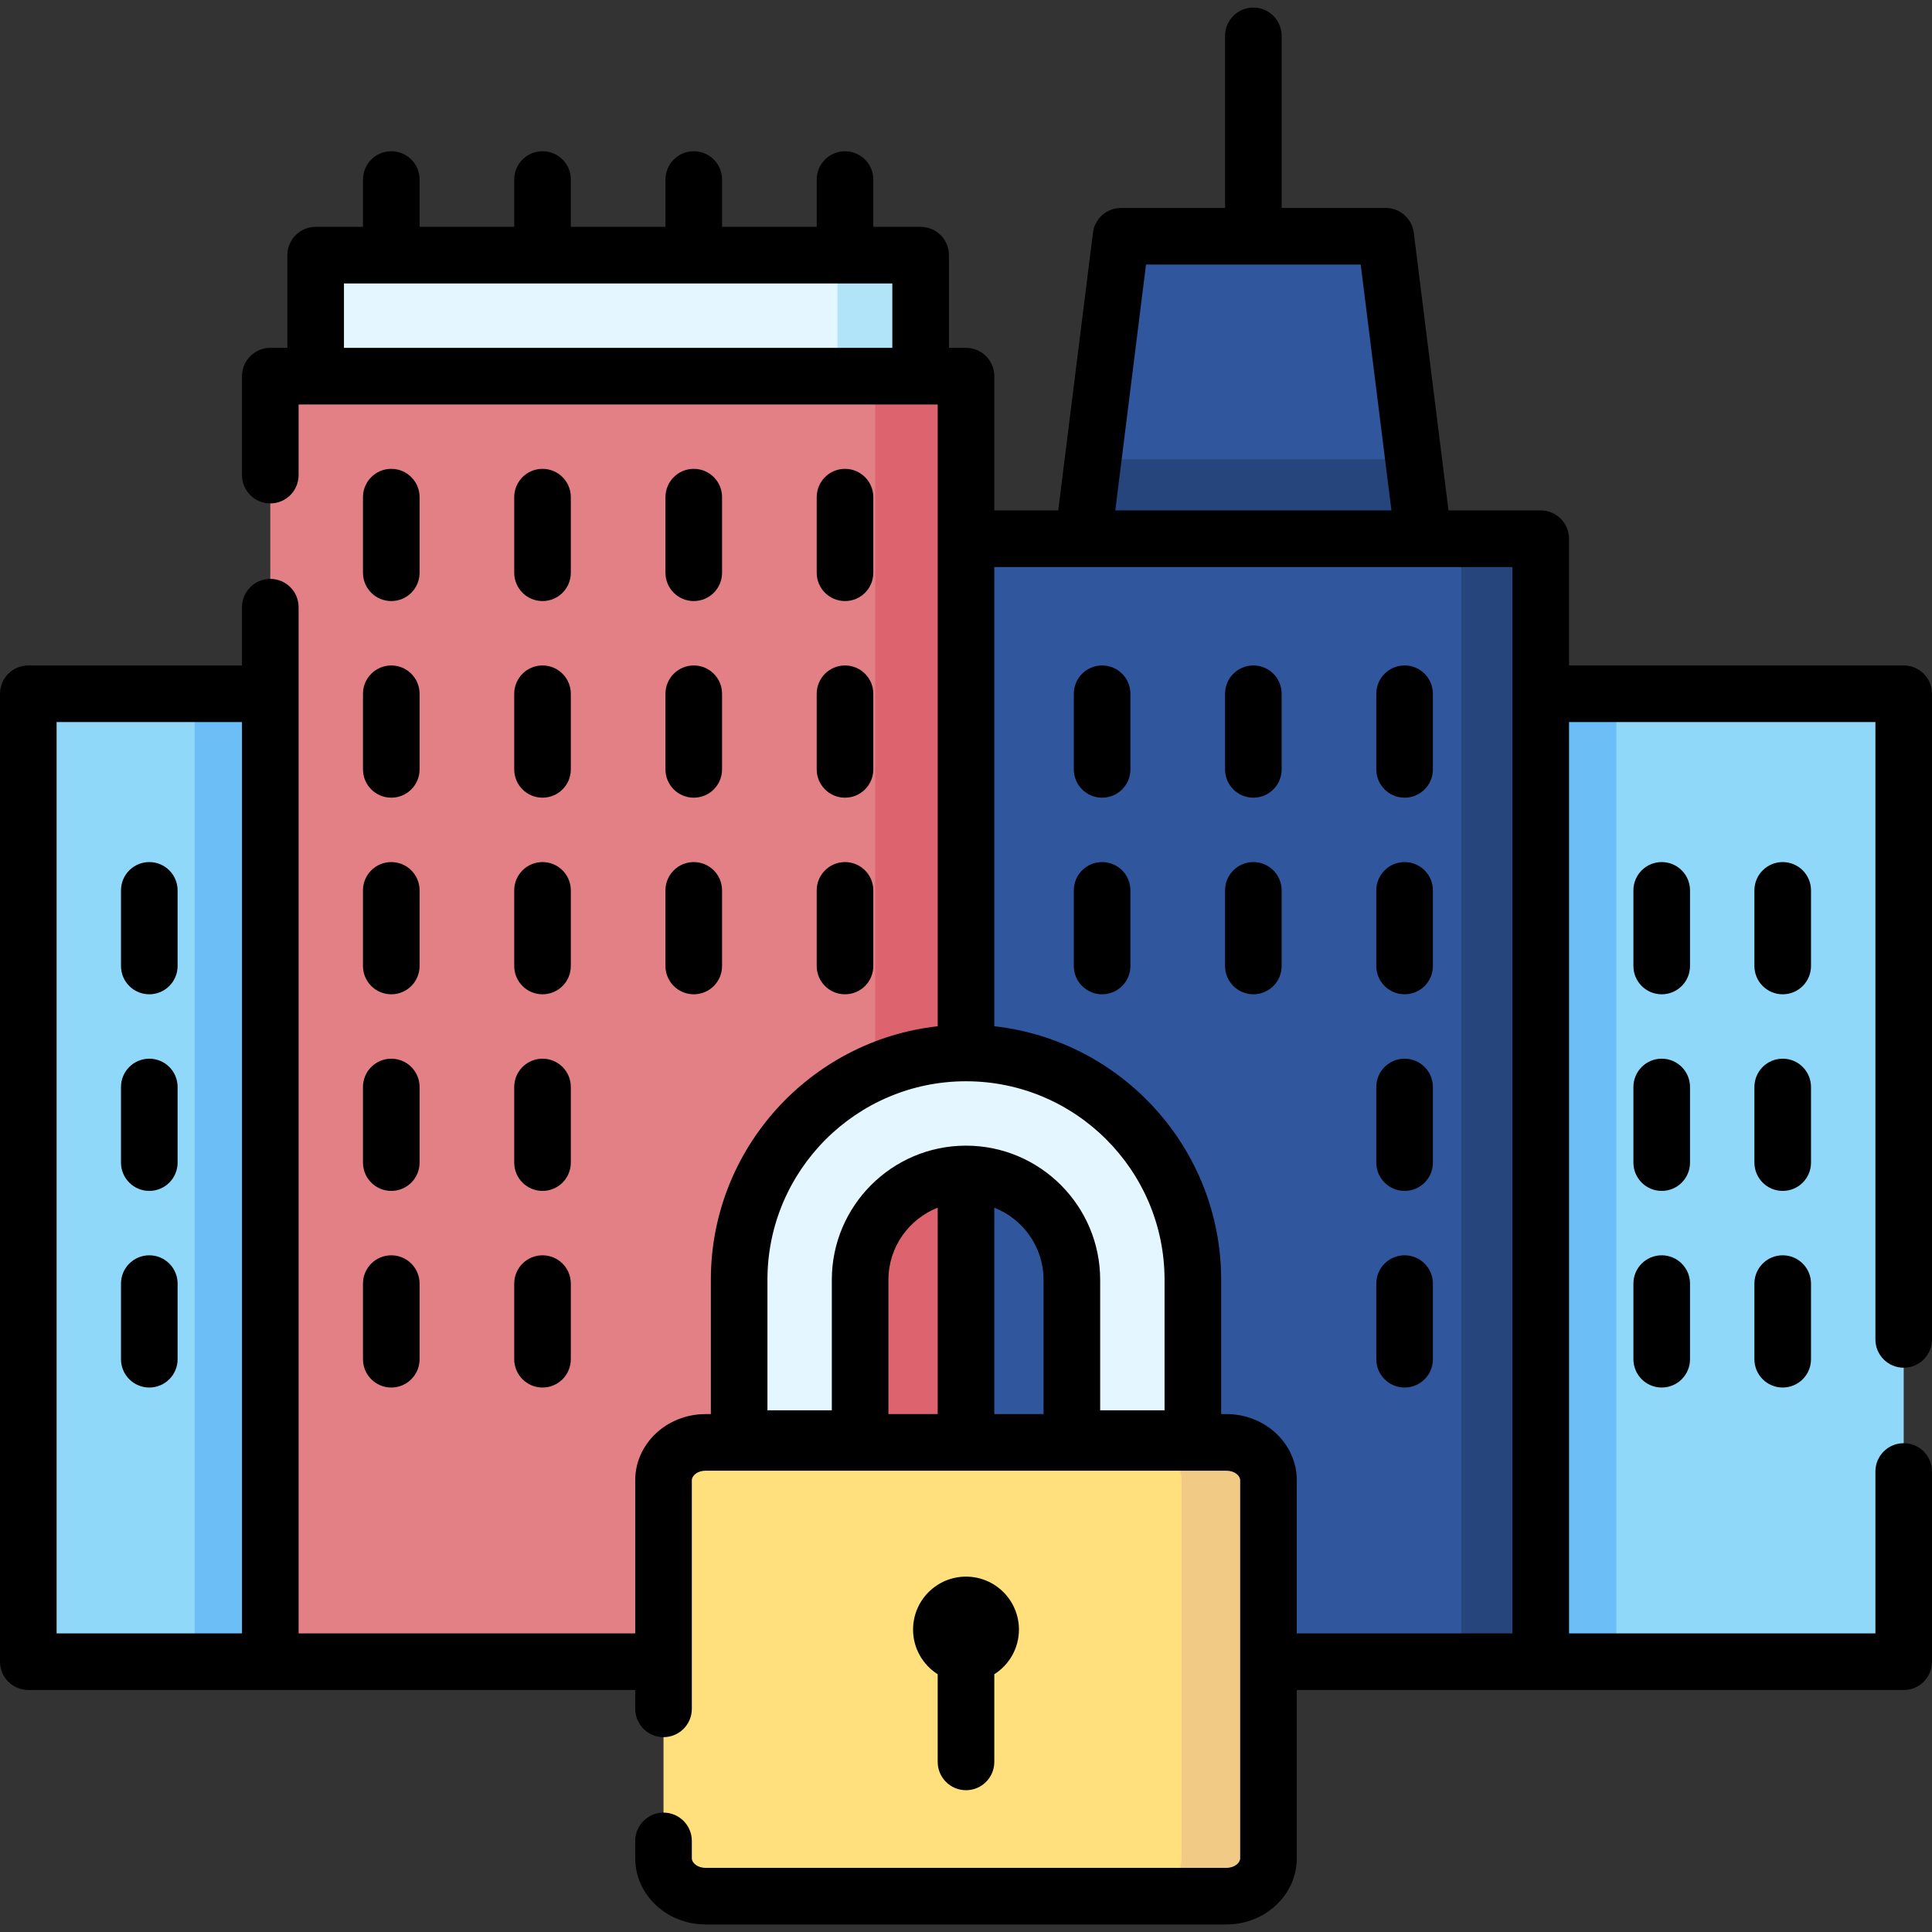 <svg id="Capa_1" enable-background="new 0 0 512 512" height="512" viewBox="0 0 512 512" width="512" xmlns="http://www.w3.org/2000/svg"><rect x="0" y="0" width="512" height="512" fill="#333333" stroke="none"/><g><g><g><path d="m408.306 183.853h96.193v256.516h-96.193z" fill="#90d8f9"/></g><g><path d="m408.306 183.853h20.04v256.516h-20.04z" fill="#6bbef6"/></g><g><path d="m7.5 183.853h64.129v256.516h-64.129z" fill="#90d8f9" transform="matrix(-1 0 0 -1 79.129 624.222)"/></g><g><path d="m51.589 183.853h20.04v256.516h-20.04z" fill="#6bbef6"/></g><g><g><path d="m71.629 99.684h184.371v340.685h-184.371z" fill="#e28086"/></g><g><path d="m231.952 99.684h24.048v340.685h-24.048z" fill="#dd636e"/></g><g><path d="m83.653 67.619h160.322v32.064h-160.322z" fill="#e4f6ff"/></g><g><path d="m221.931 67.619h22.044v32.064h-22.044z" fill="#b1e4f9"/></g></g><g><g><path d="m256 142.77h152.306v297.599h-152.306z" fill="#30579d"/></g><g><path d="m387.264 142.77h21.042v297.599h-21.042z" fill="#26457d"/></g><g><path d="m377.244 142.77h-90.182l10.021-80.161h70.141z" fill="#30579d"/></g><g><path d="m289.693 121.728-2.631 21.042h90.182l-2.63-21.042z" fill="#26457d"/></g></g></g><g><path d="m175.839 392.272v100.202c0 5.534 4.985 10.02 11.134 10.02h138.055c6.149 0 11.133-4.486 11.133-10.02v-100.202c0-5.534-4.985-10.02-11.133-10.02h-138.056c-6.149 0-11.133 4.486-11.133 10.02z" fill="#ffe07d"/></g><g><path d="m325.028 382.252h-23.046c6.149 0 11.133 4.486 11.133 10.02v100.202c0 5.534-4.985 10.02-11.133 10.02h23.046c6.149 0 11.133-4.486 11.133-10.02v-100.202c0-5.534-4.984-10.02-11.133-10.02z" fill="#f1cb86"/></g><g><path d="m256 279.044c-33.204 0-60.121 26.917-60.121 60.121v43.087h32.064v-43.087c0-15.471 12.586-28.056 28.056-28.056s28.056 12.586 28.056 28.056v43.087h32.065v-43.087c.001-33.204-26.916-60.121-60.12-60.121z" fill="#e4f6ff"/></g><g><path d="m447.871 235.958c0-4.143-3.357-7.5-7.5-7.5s-7.5 3.357-7.5 7.5v20.04c0 4.143 3.357 7.5 7.5 7.5s7.5-3.357 7.5-7.5z"/><path d="m479.936 235.958c0-4.143-3.357-7.5-7.5-7.5s-7.5 3.357-7.5 7.5v20.04c0 4.143 3.357 7.5 7.5 7.5s7.5-3.357 7.5-7.5z"/><path d="m447.871 288.062c0-4.143-3.357-7.5-7.5-7.5s-7.5 3.357-7.5 7.5v20.04c0 4.143 3.357 7.5 7.5 7.5s7.5-3.357 7.5-7.5z"/><path d="m479.936 288.062c0-4.143-3.357-7.5-7.5-7.5s-7.5 3.357-7.5 7.5v20.04c0 4.143 3.357 7.5 7.5 7.5s7.5-3.357 7.5-7.5z"/><path d="m440.371 332.667c-4.143 0-7.5 3.357-7.5 7.5v20.041c0 4.143 3.357 7.5 7.5 7.5s7.5-3.357 7.5-7.5v-20.041c0-4.143-3.357-7.5-7.5-7.5z"/><path d="m472.436 332.667c-4.143 0-7.5 3.357-7.5 7.5v20.041c0 4.143 3.357 7.5 7.5 7.5s7.5-3.357 7.5-7.5v-20.041c0-4.143-3.358-7.5-7.5-7.5z"/><path d="m504.5 362.458c4.143 0 7.5-3.357 7.5-7.5v-171.11c0-4.143-3.357-7.5-7.5-7.5h-88.69v-33.58c0-4.143-3.357-7.5-7.5-7.5h-24.445l-9.199-73.589c-.47-3.753-3.66-6.569-7.442-6.569h-27.57v-45.608c0-4.143-3.357-7.5-7.5-7.5s-7.5 3.357-7.5 7.5v45.607h-27.57c-3.782 0-6.973 2.816-7.442 6.569l-9.199 73.589h-16.943v-35.579c0-4.143-3.357-7.5-7.5-7.5h-4.524v-24.569c0-4.143-3.357-7.5-7.5-7.5h-12.54v-12.54c0-4.143-3.357-7.5-7.5-7.5s-7.5 3.357-7.5 7.5v12.54h-25.081v-12.54c0-4.143-3.357-7.5-7.5-7.5s-7.5 3.357-7.5 7.5v12.54h-25.08v-12.54c0-4.143-3.357-7.5-7.5-7.5s-7.5 3.357-7.5 7.5v12.54h-25.081v-12.54c0-4.143-3.357-7.5-7.5-7.5s-7.5 3.357-7.5 7.5v12.54h-12.54c-4.143 0-7.5 3.357-7.5 7.5v24.569h-4.524c-4.143 0-7.5 3.357-7.5 7.5v26.22c0 4.143 3.357 7.5 7.5 7.5s7.5-3.357 7.5-7.5v-18.72h169.37v164.782c-33.768 3.745-60.121 32.445-60.121 67.195v35.583h-1.409c-10.272 0-18.63 7.859-18.63 17.52v40.601h-89.21v-271.96c0-4.143-3.357-7.5-7.5-7.5s-7.5 3.357-7.5 7.5v15.444h-56.63c-4.143 0-7.5 3.357-7.5 7.5v256.517c0 4.143 3.357 7.5 7.5 7.5l160.84-.001v4.99c0 4.143 3.357 7.5 7.5 7.5s7.5-3.357 7.5-7.5v-60.591c0-1.191 1.491-2.52 3.63-2.52h138.06c2.139 0 3.63 1.328 3.63 2.52v100.211c0 1.191-1.491 2.52-3.63 2.52h-138.06c-2.139 0-3.63-1.328-3.63-2.52v-4.62c0-4.143-3.357-7.5-7.5-7.5s-7.5 3.357-7.5 7.5v4.62c0 9.66 8.357 17.52 18.63 17.52h138.06c10.272 0 18.63-7.859 18.63-17.52v-44.61h160.84c4.143 0 7.5-3.357 7.5-7.5v-50.41c0-4.143-3.357-7.5-7.5-7.5s-7.5 3.357-7.5 7.5v42.91h-81.19v-241.521h81.19v163.61c0 4.143 3.357 7.5 7.5 7.5zm-440.371 70.411h-49.129v-241.516h49.129zm239.575-362.76h56.898l8.145 65.158h-73.189zm-212.551 5.01h145.322v17.069h-145.322zm112.226 264.046c0-29.016 23.605-52.621 52.621-52.621s52.621 23.605 52.621 52.621v34.585h-17.064v-34.585c0-19.592-15.929-35.533-35.518-35.555-.013 0-.026-.002-.039-.002s-.026.002-.039.002c-19.589.021-35.518 15.962-35.518 35.555v34.585h-17.064zm60.121-19.119c7.632 3.005 13.057 10.433 13.057 19.119v35.583h-13.057zm-28.057 19.119c0-8.686 5.424-16.114 13.057-19.119v54.702h-13.057zm89.587 35.583h-1.409v-35.583c0-34.75-26.353-63.451-60.121-67.195v-121.702h137.31v282.601h-57.15v-40.601c0-9.661-8.357-17.52-18.63-17.52z"/><path d="m39.564 263.498c4.143 0 7.5-3.357 7.5-7.5v-20.04c0-4.143-3.357-7.5-7.5-7.5s-7.5 3.357-7.5 7.5v20.04c0 4.143 3.358 7.5 7.5 7.5z"/><path d="m39.564 315.603c4.143 0 7.5-3.357 7.5-7.5v-20.04c0-4.143-3.357-7.5-7.5-7.5s-7.5 3.357-7.5 7.5v20.04c0 4.142 3.358 7.5 7.5 7.5z"/><path d="m39.564 367.708c4.143 0 7.5-3.357 7.5-7.5v-20.041c0-4.143-3.357-7.5-7.5-7.5s-7.5 3.357-7.5 7.5v20.041c0 4.143 3.358 7.5 7.5 7.5z"/><path d="m223.936 159.288c4.143 0 7.5-3.357 7.5-7.5v-20.04c0-4.143-3.357-7.5-7.5-7.5s-7.5 3.357-7.5 7.5v20.04c0 4.143 3.357 7.5 7.5 7.5z"/><path d="m103.693 159.288c4.143 0 7.5-3.357 7.5-7.5v-20.04c0-4.143-3.357-7.5-7.5-7.5s-7.5 3.357-7.5 7.5v20.04c0 4.143 3.358 7.5 7.5 7.5z"/><path d="m143.774 159.288c4.143 0 7.5-3.357 7.5-7.5v-20.04c0-4.143-3.357-7.5-7.5-7.5s-7.5 3.357-7.5 7.5v20.04c0 4.143 3.358 7.5 7.5 7.5z"/><path d="m183.854 159.288c4.143 0 7.5-3.357 7.5-7.5v-20.04c0-4.143-3.357-7.5-7.5-7.5s-7.5 3.357-7.5 7.5v20.04c0 4.143 3.358 7.5 7.5 7.5z"/><path d="m216.436 203.894c0 4.143 3.357 7.5 7.5 7.5s7.5-3.357 7.5-7.5v-20.041c0-4.143-3.357-7.5-7.5-7.5s-7.5 3.357-7.5 7.5z"/><path d="m96.193 203.894c0 4.143 3.357 7.5 7.5 7.5s7.5-3.357 7.5-7.5v-20.041c0-4.143-3.357-7.5-7.5-7.5s-7.5 3.357-7.5 7.5z"/><path d="m136.274 203.894c0 4.143 3.357 7.5 7.5 7.5s7.5-3.357 7.5-7.5v-20.041c0-4.143-3.357-7.5-7.5-7.5s-7.5 3.357-7.5 7.5z"/><path d="m176.354 203.894c0 4.143 3.357 7.5 7.5 7.5s7.5-3.357 7.5-7.5v-20.041c0-4.143-3.357-7.5-7.5-7.5s-7.5 3.357-7.5 7.5z"/><path d="m216.436 255.998c0 4.143 3.357 7.5 7.5 7.5s7.5-3.357 7.5-7.5v-20.04c0-4.143-3.357-7.5-7.5-7.5s-7.5 3.357-7.5 7.5z"/><path d="m96.193 255.998c0 4.143 3.357 7.5 7.5 7.5s7.5-3.357 7.5-7.5v-20.04c0-4.143-3.357-7.5-7.5-7.5s-7.5 3.357-7.5 7.5z"/><path d="m136.274 255.998c0 4.143 3.357 7.5 7.5 7.5s7.5-3.357 7.5-7.5v-20.04c0-4.143-3.357-7.5-7.5-7.5s-7.5 3.357-7.5 7.5z"/><path d="m176.354 255.998c0 4.143 3.357 7.5 7.5 7.5s7.5-3.357 7.5-7.5v-20.04c0-4.143-3.357-7.5-7.5-7.5s-7.5 3.357-7.5 7.5z"/><path d="m96.193 308.103c0 4.143 3.357 7.5 7.5 7.5s7.5-3.357 7.5-7.5v-20.04c0-4.143-3.357-7.5-7.5-7.5s-7.5 3.357-7.5 7.5z"/><path d="m136.274 308.103c0 4.143 3.357 7.5 7.5 7.5s7.5-3.357 7.5-7.5v-20.04c0-4.143-3.357-7.5-7.5-7.5s-7.5 3.357-7.5 7.5z"/><path d="m96.193 360.208c0 4.143 3.357 7.5 7.5 7.5s7.5-3.357 7.5-7.5v-20.041c0-4.143-3.357-7.5-7.5-7.5s-7.5 3.357-7.5 7.5z"/><path d="m136.274 360.208c0 4.143 3.357 7.5 7.5 7.5s7.5-3.357 7.5-7.5v-20.041c0-4.143-3.357-7.5-7.5-7.5s-7.5 3.357-7.5 7.5z"/><path d="m292.072 176.353c-4.143 0-7.5 3.357-7.5 7.5v20.041c0 4.143 3.357 7.5 7.5 7.5s7.5-3.357 7.5-7.5v-20.041c0-4.143-3.357-7.5-7.5-7.5z"/><path d="m332.153 176.353c-4.143 0-7.5 3.357-7.5 7.5v20.041c0 4.143 3.357 7.5 7.5 7.5s7.5-3.357 7.5-7.5v-20.041c0-4.143-3.357-7.5-7.5-7.5z"/><path d="m372.233 211.394c4.143 0 7.5-3.357 7.5-7.5v-20.041c0-4.143-3.357-7.5-7.5-7.5s-7.5 3.357-7.5 7.5v20.041c0 4.142 3.358 7.5 7.5 7.5z"/><path d="m292.072 228.458c-4.143 0-7.5 3.357-7.5 7.5v20.04c0 4.143 3.357 7.5 7.5 7.5s7.5-3.357 7.5-7.5v-20.04c0-4.143-3.357-7.5-7.5-7.5z"/><path d="m332.153 228.458c-4.143 0-7.5 3.357-7.5 7.5v20.04c0 4.143 3.357 7.5 7.5 7.5s7.5-3.357 7.5-7.5v-20.04c0-4.143-3.357-7.5-7.5-7.5z"/><path d="m372.233 263.498c4.143 0 7.5-3.357 7.5-7.5v-20.04c0-4.143-3.357-7.5-7.5-7.5s-7.5 3.357-7.5 7.5v20.04c0 4.143 3.358 7.5 7.5 7.5z"/><path d="m372.233 315.603c4.143 0 7.5-3.357 7.5-7.5v-20.04c0-4.143-3.357-7.5-7.5-7.5s-7.5 3.357-7.5 7.5v20.04c0 4.142 3.358 7.5 7.5 7.5z"/><path d="m372.233 367.708c4.143 0 7.5-3.357 7.5-7.5v-20.041c0-4.143-3.357-7.5-7.5-7.5s-7.5 3.357-7.5 7.5v20.041c0 4.143 3.358 7.5 7.5 7.5z"/><path d="m256 474.422c4.143 0 7.5-3.357 7.5-7.5v-23.229c3.919-2.488 6.528-6.855 6.528-11.841 0-7.748-6.281-14.028-14.028-14.028s-14.028 6.281-14.028 14.028c0 4.986 2.609 9.353 6.528 11.841v23.229c0 4.142 3.357 7.5 7.5 7.5z"/></g></g></svg>